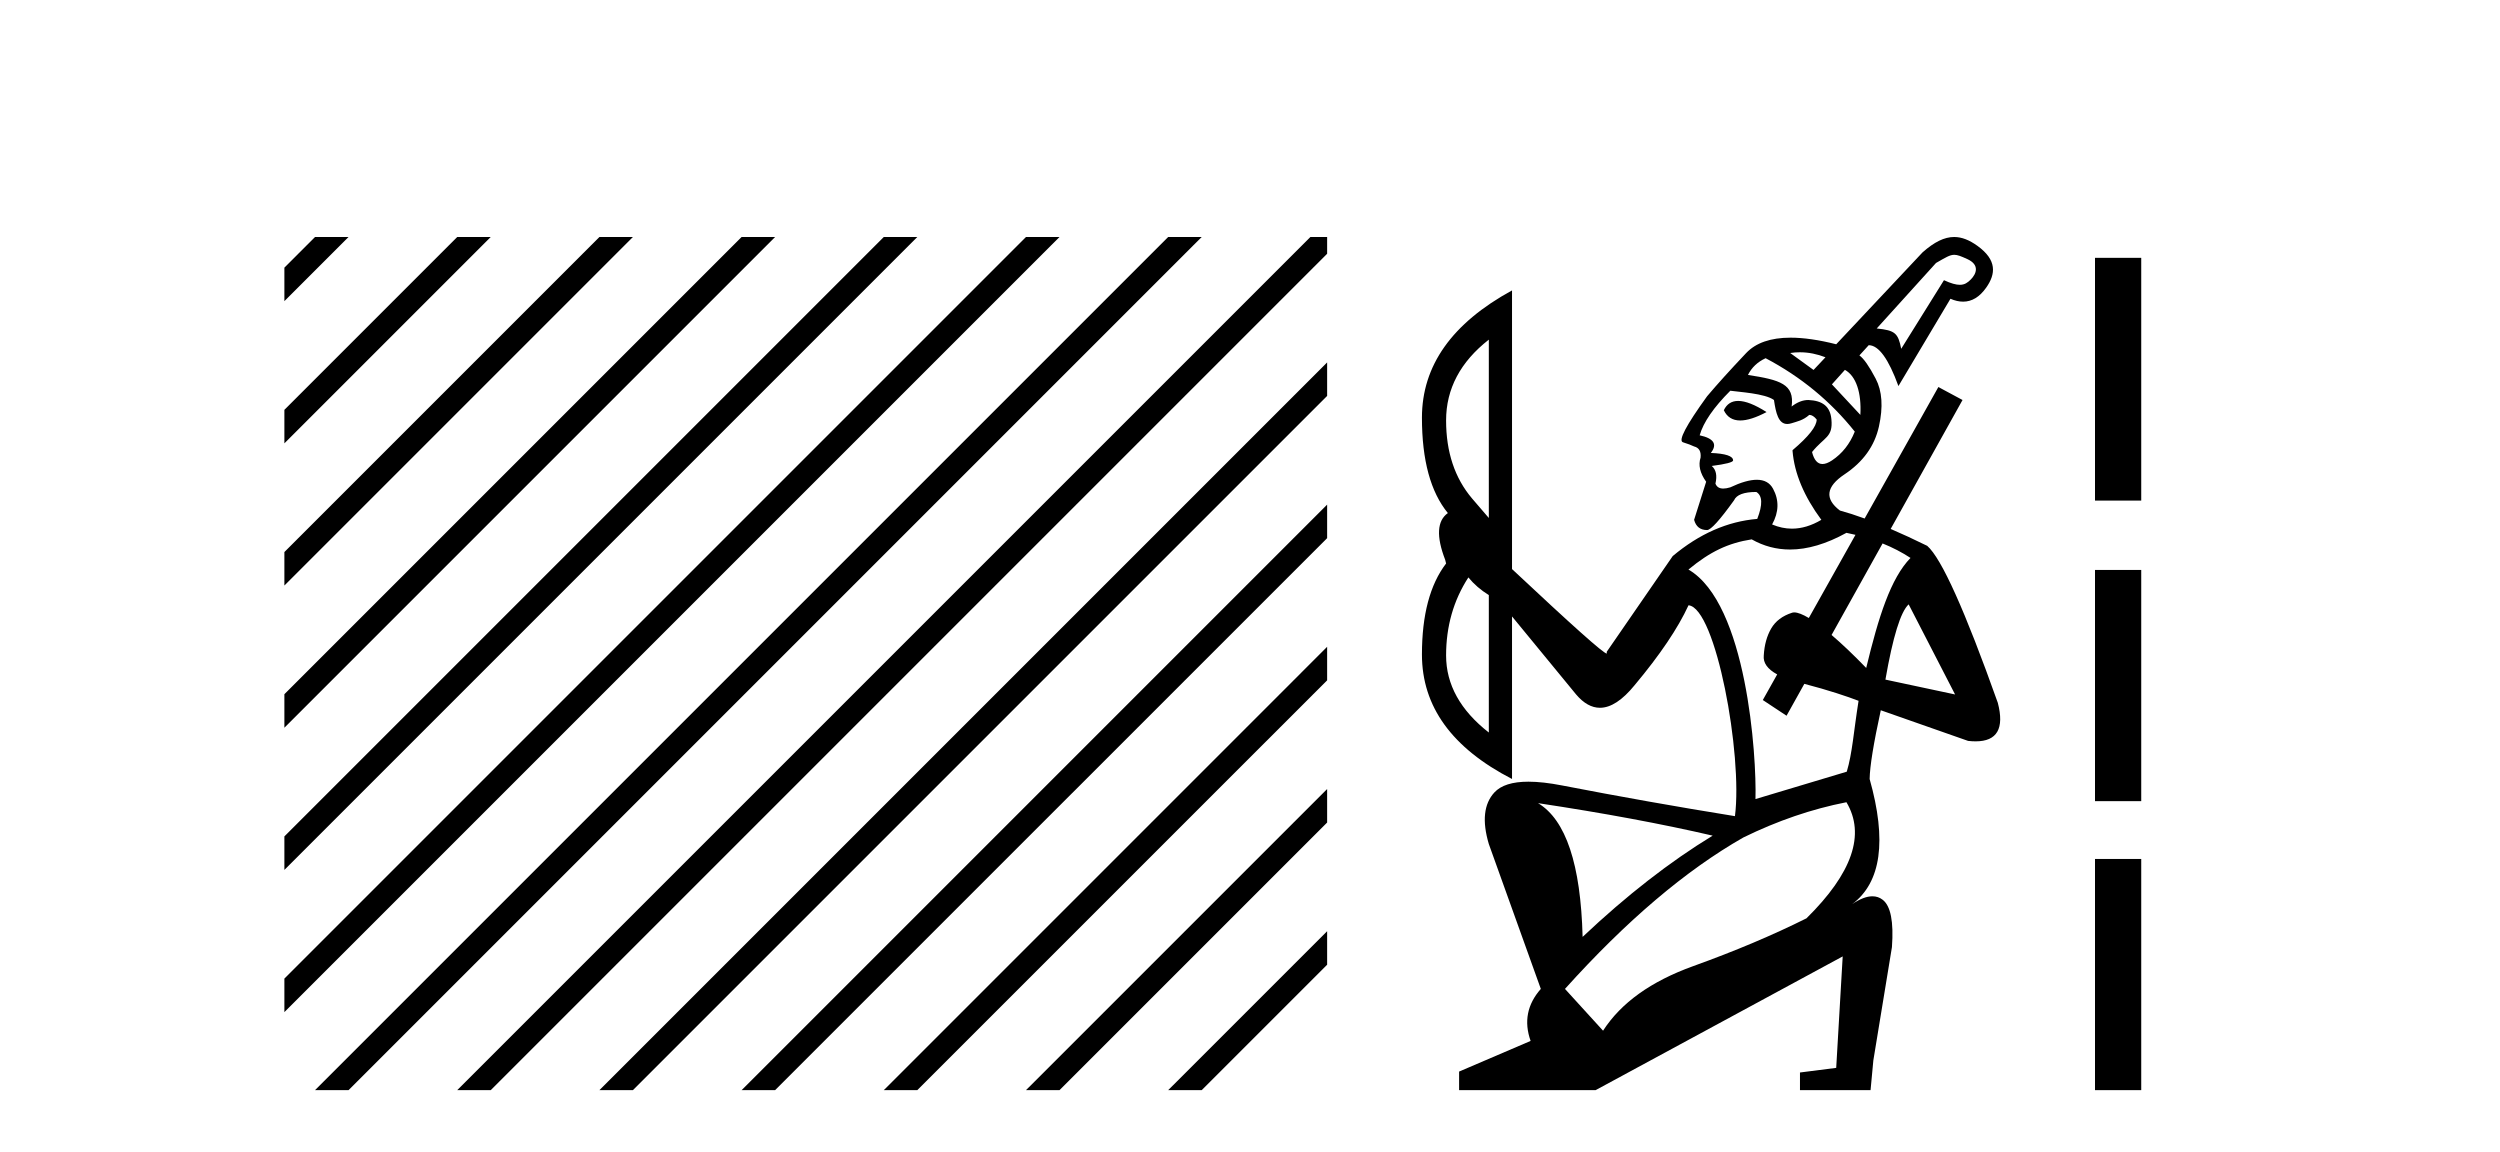 <?xml version='1.0' encoding='UTF-8' standalone='yes'?><svg xmlns='http://www.w3.org/2000/svg' xmlns:xlink='http://www.w3.org/1999/xlink' width='89.0' height='41.0' ><path d='M 11.215 8.437 L 10.124 9.528 L 10.124 10.721 L 12.11 8.735 L 12.408 8.437 ZM 16.277 8.437 L 10.124 14.59 L 10.124 14.59 L 10.124 15.783 L 17.172 8.735 L 17.47 8.437 ZM 21.339 8.437 L 10.124 19.652 L 10.124 19.652 L 10.124 20.845 L 10.124 20.845 L 22.234 8.735 L 22.532 8.437 ZM 26.401 8.437 L 10.124 24.714 L 10.124 24.714 L 10.124 25.907 L 10.124 25.907 L 27.296 8.735 L 27.594 8.437 ZM 31.463 8.437 L 10.124 29.776 L 10.124 29.776 L 10.124 30.969 L 10.124 30.969 L 32.358 8.735 L 32.656 8.437 ZM 36.525 8.437 L 10.124 34.838 L 10.124 34.838 L 10.124 36.031 L 10.124 36.031 L 37.42 8.735 L 37.719 8.437 ZM 41.587 8.437 L 11.513 38.511 L 11.513 38.511 L 11.215 38.809 L 12.408 38.809 L 42.482 8.735 L 42.781 8.437 ZM 46.65 8.437 L 16.575 38.511 L 16.575 38.511 L 16.277 38.809 L 17.47 38.809 L 47.246 9.033 L 47.246 8.437 ZM 47.246 12.902 L 21.637 38.511 L 21.637 38.511 L 21.339 38.809 L 22.532 38.809 L 47.246 14.095 L 47.246 12.902 ZM 47.246 17.964 L 26.7 38.511 L 26.7 38.511 L 26.401 38.809 L 27.594 38.809 L 47.246 19.158 L 47.246 17.964 ZM 47.246 23.026 L 31.762 38.511 L 31.463 38.809 L 32.656 38.809 L 47.246 24.22 L 47.246 23.026 ZM 47.246 28.089 L 36.824 38.511 L 36.525 38.809 L 37.719 38.809 L 47.246 29.282 L 47.246 29.282 L 47.246 28.089 ZM 47.246 33.151 L 41.886 38.511 L 41.587 38.809 L 42.781 38.809 L 47.246 34.344 L 47.246 33.151 Z' style='fill:#000000;stroke:none' /><path d='M 69.572 9.071 C 69.69 9.071 69.816 9.123 70.034 9.222 C 70.491 9.431 70.357 9.753 70.158 9.952 C 70.047 10.063 69.942 10.139 69.77 10.139 C 69.634 10.139 69.458 10.092 69.205 9.975 L 67.683 12.417 C 67.573 11.865 67.473 11.76 66.811 11.694 L 68.922 9.362 C 69.265 9.166 69.412 9.071 69.572 9.071 ZM 64.075 12.541 C 64.391 12.541 64.695 12.606 64.987 12.719 L 64.562 13.17 L 63.731 12.567 C 63.847 12.549 63.962 12.541 64.075 12.541 ZM 65.679 13.167 C 66.076 13.387 66.273 13.976 66.229 14.77 L 65.216 13.683 L 65.679 13.167 ZM 61.879 14.273 C 61.643 14.273 61.473 14.383 61.368 14.604 C 61.483 14.847 61.678 14.969 61.952 14.969 C 62.199 14.969 62.512 14.869 62.889 14.67 C 62.474 14.405 62.137 14.273 61.879 14.273 ZM 62.856 12.752 C 64.112 13.414 65.17 14.285 66.03 15.365 C 65.854 15.806 65.584 16.147 65.22 16.39 C 65.091 16.476 64.978 16.519 64.881 16.519 C 64.704 16.519 64.58 16.377 64.509 16.092 C 64.948 15.546 65.26 15.579 65.198 14.927 C 65.155 14.466 64.884 14.263 64.377 14.24 C 64.178 14.24 63.98 14.318 63.782 14.472 C 63.892 13.675 63.374 13.524 62.227 13.348 C 62.36 13.083 62.569 12.885 62.856 12.752 ZM 53.002 12.091 L 53.002 18.44 L 52.406 17.746 C 51.789 17.018 51.481 16.092 51.481 14.968 C 51.481 13.844 51.988 12.885 53.002 12.091 ZM 61.599 13.91 C 61.886 13.954 62.831 14.003 63.153 14.24 C 63.221 14.702 63.311 15.094 63.625 15.094 C 63.672 15.094 63.724 15.086 63.782 15.067 C 63.97 15.006 64.189 14.968 64.41 14.77 C 64.498 14.77 64.586 14.825 64.674 14.935 C 64.674 15.177 64.388 15.541 63.815 16.026 L 63.815 16.059 C 63.881 16.853 64.222 17.668 64.84 18.506 C 64.487 18.715 64.138 18.82 63.793 18.82 C 63.556 18.82 63.321 18.77 63.087 18.671 C 63.33 18.231 63.341 17.806 63.12 17.398 C 63.005 17.186 62.813 17.08 62.542 17.08 C 62.294 17.08 61.979 17.169 61.599 17.349 C 61.504 17.378 61.42 17.393 61.349 17.393 C 61.207 17.393 61.114 17.334 61.07 17.216 C 61.136 16.93 61.092 16.72 60.938 16.588 C 61.445 16.522 61.698 16.456 61.698 16.39 C 61.698 16.236 61.434 16.147 60.905 16.125 C 61.147 15.817 61.015 15.607 60.508 15.497 C 60.64 15.034 61.004 14.505 61.599 13.91 ZM 67.02 19.347 C 67.379 19.491 67.71 19.663 68.014 19.862 C 67.309 20.589 66.878 21.949 66.437 23.779 C 65.981 23.307 65.566 22.914 65.204 22.605 L 65.204 22.605 L 67.02 19.347 ZM 67.948 21.515 L 69.601 24.723 L 67.121 24.194 C 67.386 22.673 67.661 21.78 67.948 21.515 ZM 52.274 20.556 C 52.473 20.799 52.715 21.008 53.002 21.185 L 53.002 26.078 C 51.988 25.285 51.481 24.37 51.481 23.334 C 51.481 22.298 51.745 21.372 52.274 20.556 ZM 65.733 18.969 C 65.842 18.991 65.949 19.015 66.055 19.04 L 66.055 19.04 L 64.394 22.001 L 64.394 22.001 C 64.174 21.87 64 21.802 63.876 21.802 C 63.847 21.802 63.821 21.805 63.798 21.813 C 63.456 21.923 63.208 22.11 63.054 22.375 C 62.9 22.64 62.812 22.959 62.79 23.334 C 62.762 23.596 62.922 23.821 63.268 24.009 L 63.268 24.009 L 62.756 24.921 L 63.601 25.48 L 64.234 24.345 L 64.234 24.345 C 65.087 24.566 65.788 24.803 66.165 24.949 C 65.989 26.051 65.944 26.811 65.745 27.472 L 62.495 28.447 C 62.539 26.91 62.187 21.482 60.109 20.276 C 60.88 19.637 61.522 19.333 62.36 19.201 C 62.785 19.442 63.24 19.563 63.725 19.563 C 64.346 19.563 65.015 19.365 65.733 18.969 ZM 54.754 28.592 C 57.091 28.944 59.163 29.33 60.971 29.749 C 59.45 30.675 57.907 31.876 56.341 33.353 C 56.275 30.774 55.746 29.187 54.754 28.592 ZM 65.733 28.559 C 66.416 29.705 65.942 31.083 64.311 32.692 C 63.12 33.287 61.776 33.855 60.276 34.395 C 58.777 34.935 57.708 35.701 57.069 36.693 L 55.713 35.205 C 57.896 32.78 60.012 30.983 62.062 29.815 C 63.275 29.22 64.498 28.801 65.733 28.559 ZM 69.569 8.437 C 69.221 8.437 68.864 8.612 68.444 8.983 L 65.369 12.256 C 64.75 12.099 64.208 12.021 63.744 12.021 C 63.035 12.021 62.508 12.204 62.161 12.571 C 61.588 13.177 61.125 13.689 60.772 14.108 C 60.023 15.144 59.736 15.69 59.913 15.745 C 60.089 15.8 60.221 15.85 60.31 15.894 C 60.486 15.938 60.563 16.07 60.541 16.291 C 60.453 16.555 60.519 16.842 60.739 17.15 L 60.31 18.506 C 60.376 18.749 60.53 18.87 60.772 18.87 C 60.905 18.87 61.224 18.517 61.731 17.812 C 61.82 17.613 62.084 17.514 62.525 17.514 C 62.745 17.646 62.756 17.966 62.558 18.473 C 61.5 18.561 60.497 19.002 59.549 19.796 L 57.201 23.202 L 57.201 23.268 C 57.091 23.268 55.967 22.265 53.828 20.259 L 53.828 10.339 C 51.69 11.507 50.621 13.017 50.621 14.869 C 50.621 16.383 50.929 17.515 51.544 18.265 L 51.544 18.265 C 51.159 18.539 51.126 19.093 51.448 19.928 L 51.481 20.06 C 50.907 20.81 50.621 21.89 50.621 23.301 C 50.621 25.153 51.69 26.63 53.828 27.732 L 53.828 21.945 L 56.11 24.723 C 56.378 25.039 56.661 25.197 56.958 25.197 C 57.345 25.197 57.757 24.928 58.193 24.392 C 59.097 23.312 59.736 22.364 60.111 21.548 C 61.086 21.636 62.045 26.877 61.764 29.055 C 59.714 28.724 57.664 28.36 55.614 27.963 C 55.154 27.873 54.753 27.828 54.412 27.828 C 53.839 27.828 53.435 27.956 53.2 28.211 C 52.825 28.619 52.759 29.231 53.002 30.047 L 54.853 35.205 C 54.368 35.756 54.247 36.373 54.49 37.057 L 51.944 38.148 L 51.944 38.809 L 56.804 38.809 L 65.6 34.048 L 65.369 38.016 L 64.079 38.181 L 64.079 38.809 L 66.592 38.809 L 66.691 37.751 L 67.353 33.717 C 67.419 32.813 67.309 32.251 67.022 32.031 C 66.916 31.949 66.795 31.908 66.658 31.908 C 66.453 31.908 66.214 32 65.941 32.185 L 65.941 32.185 C 65.941 32.185 65.941 32.185 65.941 32.185 L 65.941 32.185 C 65.941 32.185 65.941 32.185 65.941 32.185 L 65.941 32.185 C 66.971 31.411 67.177 29.927 66.559 27.733 L 66.559 27.733 C 66.566 27.284 66.698 26.468 66.956 25.285 L 70.064 26.376 C 70.159 26.387 70.249 26.392 70.332 26.392 C 71.098 26.392 71.361 25.935 71.122 25.02 C 69.954 21.736 69.116 19.873 68.609 19.432 C 68.146 19.204 67.712 19.003 67.308 18.83 L 67.308 18.83 L 69.866 14.24 L 69.006 13.778 L 66.381 18.459 L 66.381 18.459 C 66.064 18.343 65.77 18.248 65.501 18.175 C 64.95 17.757 65.005 17.327 65.666 16.886 C 66.328 16.445 66.736 15.877 66.89 15.183 C 67.044 14.488 67.006 13.921 66.774 13.48 C 66.543 13.039 66.35 12.763 66.195 12.653 L 66.526 12.289 C 66.879 12.289 67.232 12.774 67.584 13.744 L 69.436 10.636 C 69.594 10.705 69.745 10.739 69.887 10.739 C 70.2 10.739 70.474 10.573 70.709 10.239 C 71.051 9.754 71.098 9.258 70.395 8.751 C 70.108 8.545 69.841 8.437 69.569 8.437 Z' style='fill:#000000;stroke:none' /><path d='M 74.582 9.179 L 74.582 17.821 L 76.228 17.821 L 76.228 9.179 L 74.582 9.179 M 74.582 20.29 L 74.582 28.521 L 76.228 28.521 L 76.228 20.29 L 74.582 20.29 M 74.582 30.579 L 74.582 38.809 L 76.228 38.809 L 76.228 30.579 L 74.582 30.579 Z' style='fill:#000000;stroke:none' /></svg>